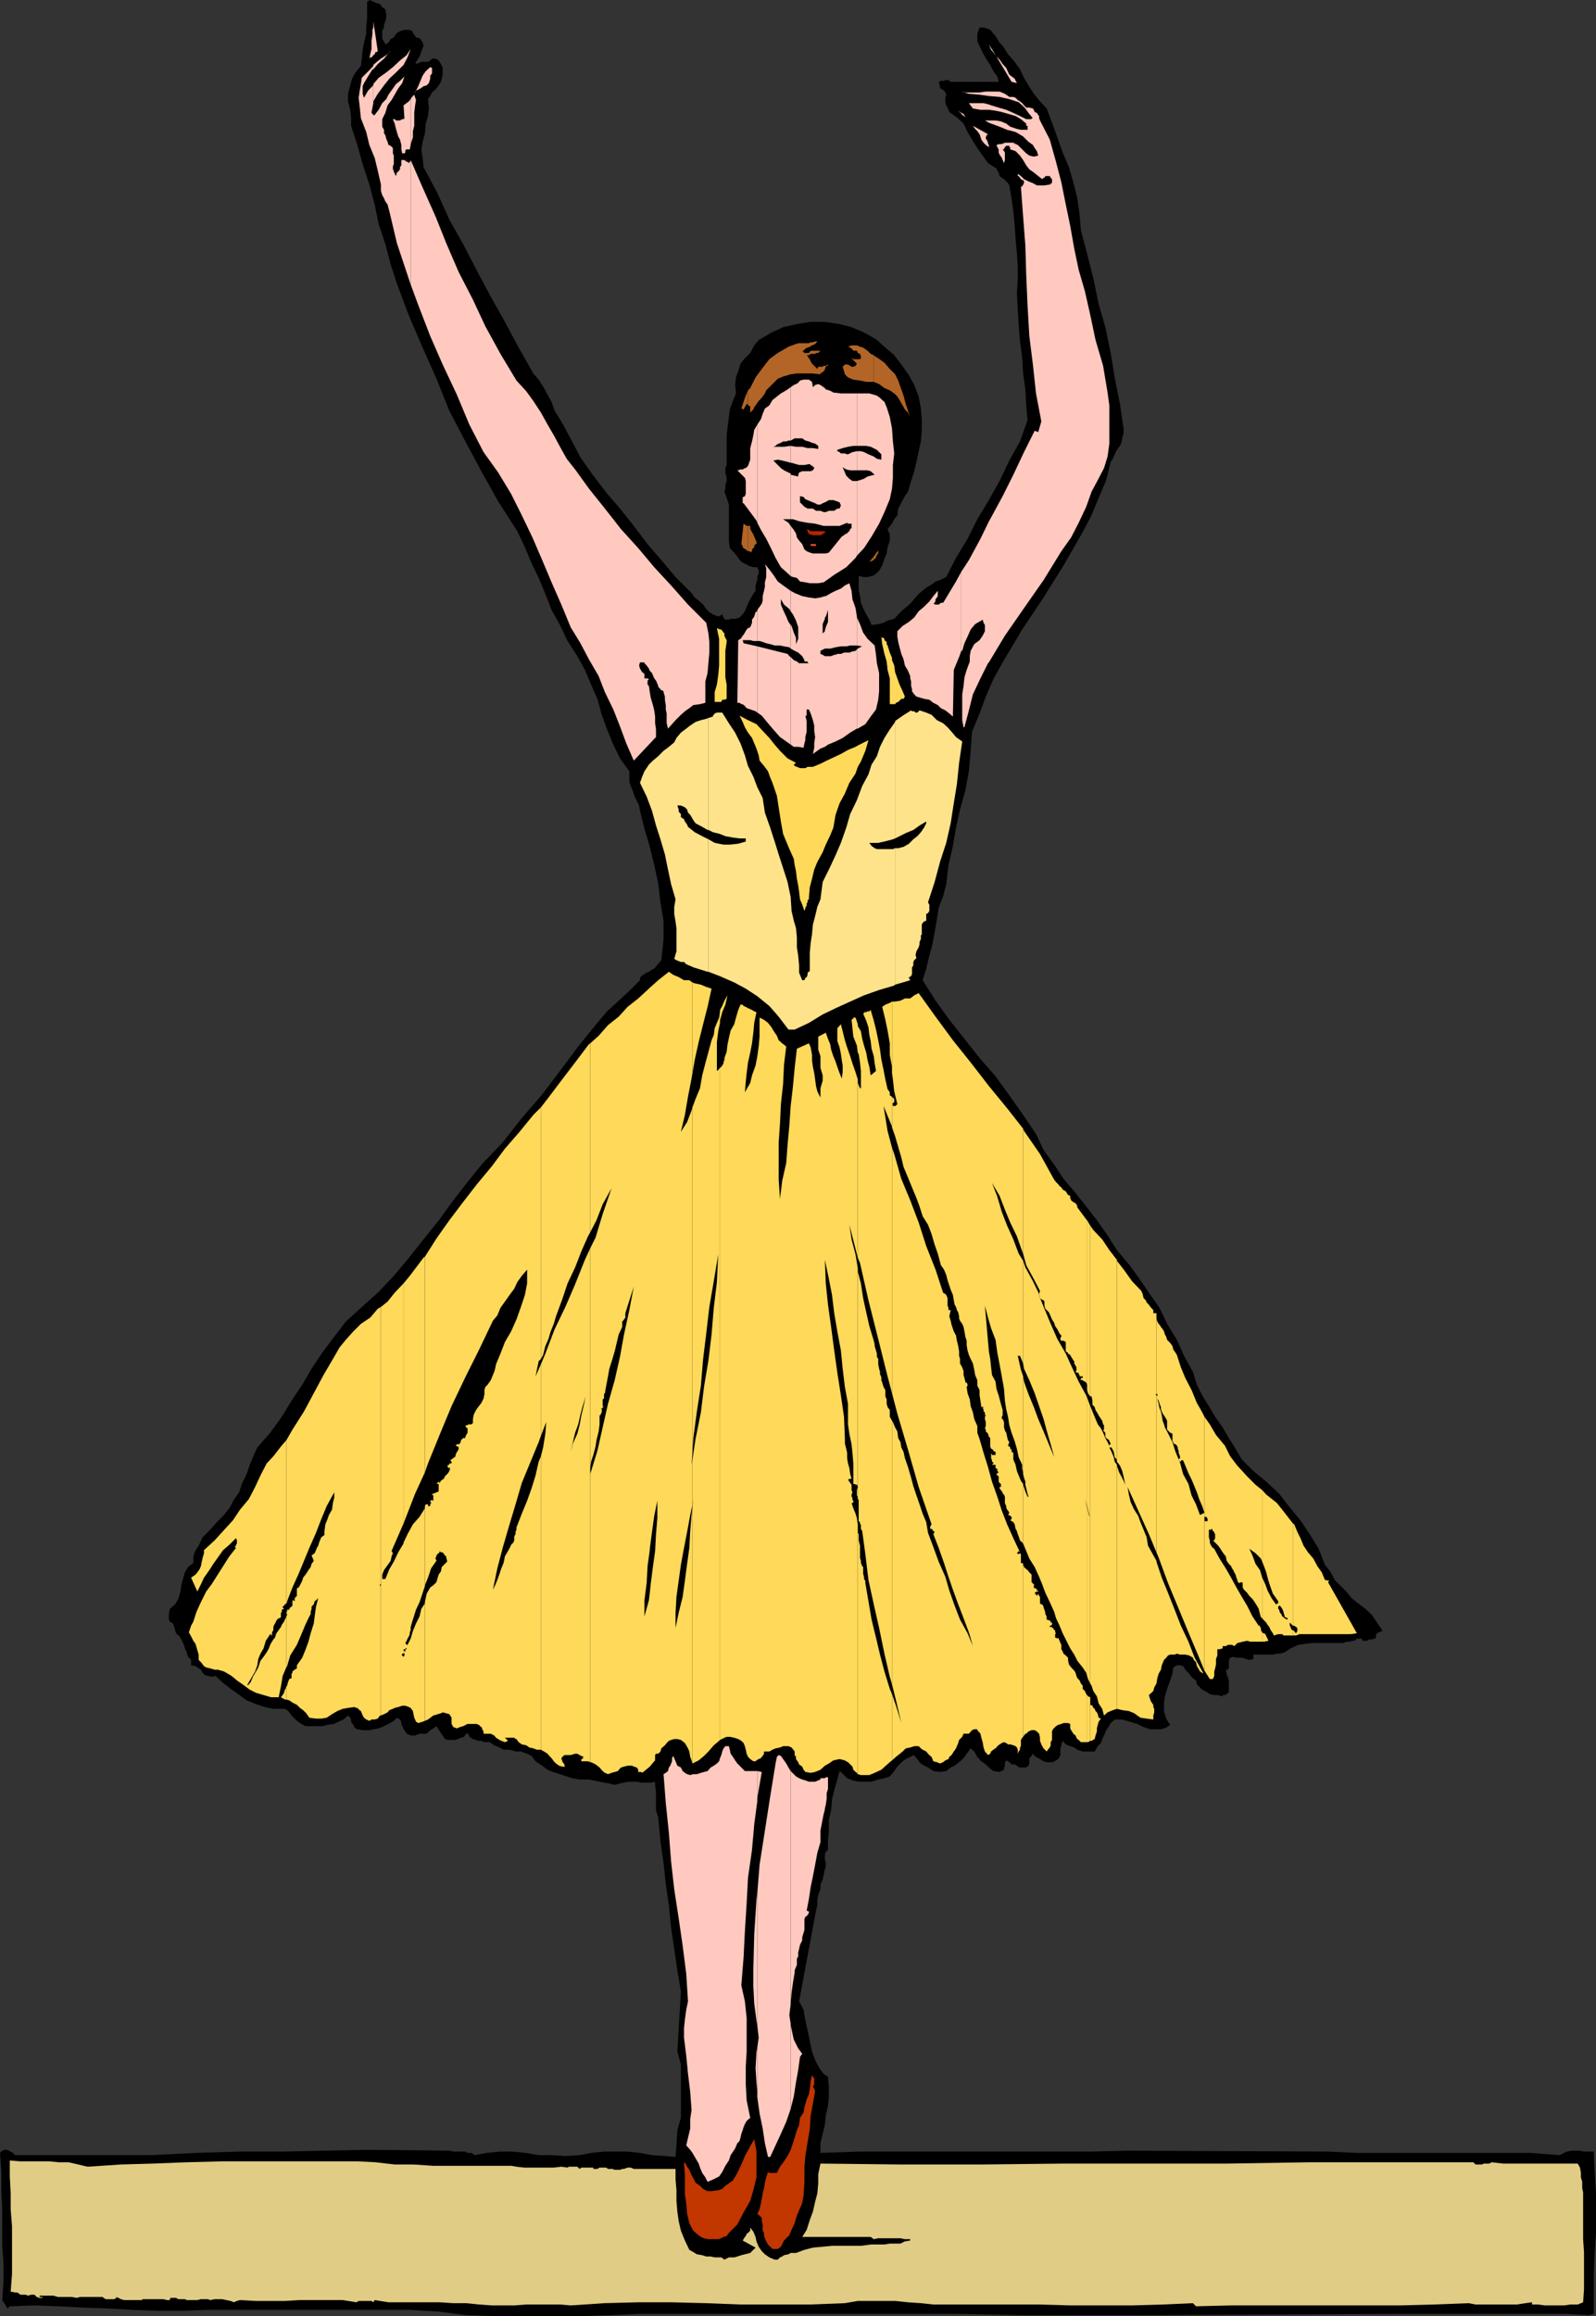 <svg xmlns="http://www.w3.org/2000/svg" width="359.102" height="521"><rect width="100%" height="100%" fill="#333333" stroke="none"/><path d="m86.902 4-.199.8-.3.7v.7L86 6.901V8.8l.402.5.301.699.7-.398.5-.801.699-.399.699-1 1-.5L91 6.7h1l.703.203.2.5.5.7.199.3.8.2.2.199.199.3.3.5.2.7-.2.5-.3.699-.2.7-.199.5-.3.5-.5.702v.5l-.2.399.2-.399.8-.3.399-.2h1.5l.5-.3.402-.403H98l.402.203.301.2.2.3.3.5.2.399.199.5v1.5l-.2.898-.199.703-.5.797-.5.703-1 .899-.402.8-.5.7.199 1.898-.2 1.903-.5 1.699L95.603 30l-.5 1.902-.301 1.899.3 1.699.2 2.102 3.101 5.8 2.7 6 3.101 5.5 3.098 6 3.101 5.797 3.2 5.703 3.101 5.797L120 84l1.203 1.402 1.2 1.899.8 1.5.899 1.601.699 2 1 1.598 1 1.7.902 1.702 2.899 5.5L133.5 107l2.902 3.8 3.098 3.602 3.102 3.899 3.101 4.101 3.098 3.598 3.199 3.8 3.602 3.602.699 1 .902.7 1 .898.7 1 .699.7.8.5 1.2.5.898-.5.3.702.2.297.203.203H164l.402-.203h1l1-.297.7-.703.5-.699.398-1 .3-.7.5-1 .7-1.198.5-.7V131.7l.203-.699.2-.5v-.898l.3-.5v-.7l-.3-.8h-.7l-.902-.2-2-1-.7-.902-.5-.7-.699-.8-.699-.7-.203-1.698V113.5l-.5-1.5-.5-1.398.203-.7v-.703l.297-1v-.699l-.297-1.2v-1l.297-.698v-6.7l.203-1.902.297-2.2.203-1.698.7-1.903.699-1.699-.2-1.898.2-1.7.5-1.402.5-1.7 1-1.198 1.199-1.2.902-1.703 1-1.199 2.899-1.7 2.601-1.198 3.098-.7 3.101-.5h3.2l3.3.5 2.7.7 2.8 1.199 2.7 1.5L199 78l2.203 1.902L202.801 82l1.699 2.402 1.203 2.2 1 2.597.5 2.703.2 2.399v2.398l-.2 2.602-.5 2.199-.5 2.402-.5 2.098-.703 2.2-.7 2.402-.698 1-.5.898-.5 1-.5.902-.2 1.5-.699.899-.5 1-1 1.199.5 1.2v1.402l-.5 1.5-.203 1.398-.5 1.2-.5 1.5-.7 1.202-1 .899-.698.3h-.2l-.5.2h-1.199l-.5-.2h-.5v3.098l.297 1.403.203 1.5.5 1.199.7 1.398.699 1.203.5 1.2 1.5-.2 1.199-.3.902-.5 1.5-.403 1.598-1.699 2-1.7 1.902-2.198 1.7-1.403 1.199-.699.898-.7 1-.3 1.402-.7 2.2-4.3 2.601-4.3 2.2-4.4 2.597-4.3 2.402-4.3 2.2-4.598L229.5 99.3l1.703-4.801-.3-3.3-.2-3.598-.5-3.602-.203-3.598-.5-3.601-.297-3.602-.203-3.597-.2-3.602.2-3.2V60l-.2-3.2-.3-3.1-.2-3.098-.3-3.102-.398-2.898-.5-2.903-.301-.5-.899-.898-.5-.301-.5-.398-.199-.801-.3-.399-.2-.5-1.902-1.203-2.399-3.398-1.199-1.899-1-1.703-.902-1.898-1.5-1.399-1.7-1.203-.398-1-.3-.5-.2-.699v-1.2l.2-.5v-.198l-.2-.301-.3-.399-.7-.5h-.203V19.2l-.297-.5.297-.5h.902l.301-.199h.7l.199.2.3.202h10.801l-.3-1.203-.903-1.2-.7-1.398-.8-1.2-.7-1.203-.698-1.398-.7-1.5V7.6l.5-1.402h.899l.699.203.8.297.403.5.797.903.402.699.5.8.7.7 1.199 1.898 1.5 1.703 1.199 1.7.902 1.898 1 1.7 1.2 1.902L234 22.8l1.5 1.601 1.203 3.2 1.2 3.3 1.199 3.399 1.398 3.3 1 3.399.902 3.602.5 3.597.301 3.602 1.399 5.3L246 62.6l1.203 5.801 1.5 5.2 1.2 5.8.898 5.5 1.199 6 .8 5.5v1l-.3 1.2-.2 1-.3.699-.7.898-.5 1-.398 1-.5.703-1 4.098-1.699 4-1.601 3.902-2 3.797-4.301 7.5-4.5 7.203-4.801 7.2-4.398 7.398-2.102 3.8-1.7 3.9-1.398 3.8-1.699 4.102-.3 4.3L218 173.5l-.797 4.3-1.203 4.302-.898 4.097-.7 4.102-1 4.3-.5 4.301-.699 2.7-1 2.597-.402 2.602-.5 2.898-.5 2.703-.7 2.598-.699 2.902-.8 2.598 2.898 4.602 3.102 4.3L217 233.7l3.402 4.301 3.598 4.102 3.102 4.3 3.101 4.399 2.899 4.3 1.699 3.598 2.402 3.301 2.098 3.2 2.402 2.8 2.7 3.402 2.398 3.098 2.402 3.402 2.098 3.297 2.699 3.203 2.402 3.297 2.098 3.102 2.402 3.398 1.7 3.602 2.199 3.601 1.601 3.598 2 3.602.899 2.898 1.199 2.402 1.5 2.399 1.402 2.398 1.7 2.403 1.398 2.398 1.5 2.402 1.402 2.399 2.598 2.601 2.902 2.399 2.899 2.699 2.402 3.102 2.399 2.898 2.199 3.3 1.902 3.102 1.399 3.598 1.199 1.5 1 1.902 1.199 1.2 1.402 1.398 1.2 1.5 1.5 1.2 1.601 1.202 1.5 1.399 2.399 3.601h-.301l-.399.297h-.3l-.2.203-.3.2v.8l-.2.2h-.199l-.5.199H308l-.297.3H306.5v-.3l-.2-.2h-1l-.5.5h-.698l-.2.2h-1l-.699.3h-7l-1.601.2-1.5.199-1.7.8-1.402.9-1 .3h-.7l-.898.2H282v1l-.898.202-.7-.203-1-.297h-1.199l-.703-.203-.7.203-.3.5v1.899h-.2v.3h-.3l-.2.2.2.5v.5l.3.398v.301l.2.5v2.602l-.5.5-.398.199h-.5v.3l-1.2-.3h-.699l-1-.2-.703-.5-1-.5-1.2-1.199-.198-.902-.5-.3-.7-.7-.5-.7-.699-.698-.5-.801-.703-.2h-.7l-.8.5-.2 1.399-.5 1.5-.698 1.902-.5 1.7-.2 1.597v1.703l.2.7.3 1 .399.699.5.699-.7.5-.699.3-.699.2h-2.402l-1.5-.5-1.399-.7-1.699-.5-1.703-.5h-1.7l-.898.802-.5.898-.5.7-.5 1.202-.402.797-.297.903-.703.699-.7 1.199h-2.698l-1.2-.398-.699-.5-.902-.301-1-.399-.7-.8-.3.8v.399l-.2.5v1.5l-.199.398-.3.5-.5.301-.7.402H235.5l-.7-.203-.8-.5-.398-.199-.801-.5-.399-.5-.3.5-.5.5v1.2l-.2.5-.199.202-.5.2H229.5l-.5-.2-.2-.203-.5-.297h-.698l-.5-.5-.301-.203-.399-.199v.2l-.3.202v1l-.2.2v.5l-1 .5-1.402-.2-1-.8-.7-.7-1-.703-.898-1-.699-1.199-.8-.7-.903 1.2-.7 1-1 .902-1 .797-.898.403-1 .8-1.402.2-1.5-.2-.398-.3-.801-.5-1.399-.7-.5-.5-.5-.703-.402-.5-.5-.398-.7.398-1 .5-.698.5-.5.5-.7.703-1 1.399-.699.8L199 400l-1.398.3-1.5.5h-2.899l-1.402-.3-1.2-.5-1.199-1.2-.5-.398-.5 1.899-.699 2.398-.5 2.102-.203 2.398-.5 2.203v2.399l-.2 2.199v2.102l-.5.5-.198.5v1.199l.199.699v1l-.2.402-.3 1.5-.2.899-.5 1.199v1l-.5 1.2-.199 1.202v1.2l-.3 1.199-3.801 20.398 1 1.903.402 2.398.5 2.2.5 2.402.5 2.398.7 1.902.5 1 .699 1.2.699.898 1 .7.199 2.402v2l-.2 2.097-.5 2.203-.198 2.098-.5 2-.5 2.102v2.199L193.5 484h51.8l8.7-.2 44.8.2 6.5.3h39.102l6.5.5 1-.5.7-.3 1.199-.2h1.699l.902.2h2.2l.199 4.8.3 4.602v8.899l-.3 4.5-.2 4.601v9.098l-1 .3-5.5-.3h-39.8l-53.801.3H230l-14.398-.3H143.8l-6.2.3-6.8.2h-19.399l-6.5-.2-6.199-.8-6.5-.398h-45.8l-5.301.199h-5.5l-5.801-.2-5.301-.3-5.7-.2-5.597-.3-5.5-.2-5.5.2-.5.5L.5 517.402l.3-4.101v-4.102l-.3-4v-8.398l-.2-4.102v-4.097L0 484.3l.5-.5.5-.2h.5l.5.2.402.199.5.3.5.5h30.5L44 484.3l9.8-.3h9.802l9.398-.2 9.602-.198 18.699.199.699.199h2.703l.5.3h.899l.699.5 2.699-.5 2.902-.3h2.801l3.2.3 2.8.5h2.899l3.101.2 3.2-.2 2.597-.5 2.902-.3h5.301l2.797.3 2.703.5 2.899.2 2.398.2.203-2.798.2-3.203.8-2.797v-12l-.8-2.902.8-13.5-.8-4.8-.7-4.798-.703-4.8-.5-5-.7-4.801-.5-4.801-.698-4.8-.5-5.298-.2-.703-.3-1v-4.297l-.2-1.203v-.898l-1 .199h-2.101l-1-.2h-2.098l-.8.2-.903.2-1.2.3-1.198-.3-1.2-.2-1-.2-1.402-.3-1-.2h-2.098l-1.699-.3-1.203-.398-1.5-.5-1.598-.5-1.199-.5-1.203-.903-1.5-1-.898-1.199-1-.5-1.399-.5H116l-1.2-.398h-1.5l-.898-.5-1.199-.5-1-.7H109l-.7-.3h-.698l-.5-.2-.7-.203-.8-.5-.2-.699h-.5l-.5.7-.699.202-.703.297-.5.203h-1.7l-.698-.203-1.899-2.898-.703.5-.7.398-.8.801h-1.598l-1 .402h-1L91.5 390l-.297-.5-.402-.5v-.2l-.301-.5-.2-.5v-.5l-.3-.5-.7-.398-.698.7-1.2.699-1 .5-1.199.5L84 389l-.898.2h-1.5l-1.2-.2-.402-.2-.297-.3-.203-.5-.297-.398L79 387.3v-.5l-.2-.399-.5-.5-1 .899-1.198.5-.899.5-1.5.199-1.203.3h-3.797l-.5-.3-.703-.398-.7-.5-1.198-1.2-.5-.703-.5-.5-.5-.297H61.5L59.602 384l-2.399-.8-1.703-.7-1.898-1.398-1.7-1.2-1.902-1.5L48.5 377l-.898.2-.801-.2-.7-.2-.5-.5-.398-.698-.8-.5L44 374.8l-1-.2v-1.199l-.7-.703-.3-1-.398-.898-.301-1-.5-1-.399-.7-.8-.699-.2-.703-.199-.699-.3-.8-.7-.4-.203-.5v-1.198l.203-1.2 1.2-1 .699-1.203.5-1.699.199-1.398.3-1.2.5-1.703.7-1.199 1.199-.898v-1.2l.203-1 .5-1 .5-.703.899-1.898 1.699-1.7 1.5-1.699L50.203 341l1.399-1.7 1-1.898L53.8 335.7l.699-2.097 1-2 .703-2.102.7-1.7 1-2.198L59.3 324l1.5-1.7 2.601-3.6 2.2-3.598L68 311.5l2.102-3.598 2.398-3.601 2.703-3.602 2.598-3.398 3.402-3.102 4-3.597 3.598-3.801 3.402-4.102 3.399-4.297 3.3-4.101L102 270l3.203-4.098 3.297-4.101 4.602-4.801 4.3-5.5 4.598-5.3 4-5.298 4.102-5.5 4.3-5.3 2.2-2.602 2.398-2.2 2.602-2.398L144 220.5v-.5l.3-.398.7-.5.5-.301.5-.2.703-.5.5-.199.399-.5L148.8 216l.5-4.598v-4.3l-.7-4.102-.5-4.3-.898-4.098-1-4.102-1.203-4.098-1-4-.2-1.203-1-2-.398-1.199-.5-1.2-.3-.898V173.5l-2.102-2.898-1.5-3.102-1.398-3.398-1.2-3.301-1-3.602L133 154l-1.398-3.3-1.7-3.098-2.199-3.403-1.703-3.597-1.898-3.403-1.399-3.597-1.5-3.602-1.601-3.3-1.5-3.598-1.7-3.602-4.3-6.7-3.801-6.8-3.598-6.7-3.601-6.898-2.899-7.203-3.101-7L92 71l-2.7-7.2-1.398-4.3-1.199-4.598-1.5-4.5L84.301 46l-1.2-4.5-1.5-4.598-1.199-4.3L79 28.3v-1.899l-.2-1.703-.5-1.898v-1.7l.5-1.902.403-1.5L80 16.3l1.203-1.5.2-1.602.199-2 .3-1.597.5-2V6l.2-2V.402L83.3 0l.7.402.8.297.7.203.5.7.703.5.2 1V4"/><path fill="#b26526" d="M168.3 124h.5v.3l.403-.3v-.398l.297-.301.203-.2v-.3l.297-.399h.203v-.5l-.203-.5-.297-.703-.203-.5-.297-.5-.402-.699v-.7h-.5v5.7"/><path fill="#b26526" d="M168.3 118.3h-.3l-.7-.5-.5 4.602.302.399v.3l.199.2.5.3.199.2.3.199v-5.7m0-27.398v.297l.5.203v1.399l.7-.7.203-.5.5-.699.5-.703.5-.5.399-.5.5-.699.3-.7 1.399-1.398L175 85.2l1.203-.5 1.7-.5 1.397-.2h3.402l1.899.2V84l.5-.3.5-.5V83l.199-.5.199-.2h.3V82l-.5.3h-.5l-.198.2h-1l-.2.5-1.199-1.2-.3-.5-.2-.5-.203-.198-.297-.5-.203-.2h.5l.402-.3h1l.2-.2h.5l.5-.5h-2.2l-.402.5h-1l-.5-.5h.3l.403-.5.5-.203.5-.199.5-.3.5-.2.399-.3.3-.4h-.5l-.5.2h-.5l-.402.2h-2.398l-2.2.8L175 79.402l-1.898 1.399-1.7 2.199L170 84.902l-1.2 2.399-.5.5v3.101"/><path fill="#b26526" d="m168.3 87.8-.698 1.7-.801 2.402.5.2.699-1.2h.3v-3.101M196.602 126l.199-.3.3-.2v-.3l.2-.2v-.2l.3-.3v-.7l-1 1.4v.8"/><path fill="#b26526" d="m196.602 125.2-1 1.202 1-.402zm0-39.298 1.199.5 1.199.899 1.203.5 1 .699.7.7.5.8.699 1.2.5.902.699.699.5 1-.5-1.399-.5-1.5-.5-1.902-.5-1.398-.7-2-.699-1.403L200.203 83 199 81.602l-1.398-1-.801-.5-.2-.2v6"/><path fill="#b26526" d="m196.602 79.902-.7-.3-.699-.7-1-.703L193.5 78l-.7-.3h-1.198l-.801.3.5.2.3.202.399.5h.8l.2.5.5.2.203.5v.5l-.203.199H192l-.2-.2h-.198l1.199 1.2-.301.5-.5.199h-.398l-.301-.2-.5-.3h-.7l-.5.5.301 1 .2.7.5.5.199.202 1.199.5 1.5.2 1.402.3h1.7v-6"/><path fill="#ffc9bf" d="m84 34.8.3.7.7 2.902.703 3.098v1.402l.297 1 .402.7.301.699.5.699.2.8.199.7 1.699 7.2 2.402 7.202.7 2.098V36.2l-.2.202L92 36.7l-.297-.297H91.5L91 36h-.7v1.2l-.3.402v.5l-.398.5-.301.199-.2.8-.3-.5v-.3h-.2v-.399l-.199-.3v-.7l.2-.5V35l-.2-.5v-1.2l-.5-.5-.5-.198-.199-.7-.3-.703-.2-.797-.3-.402v-.8L86 28.5v-1.7l.703-1.398.5-1.703.899-1.199.699-1.2.8-1.398.899-1.203.5-1.5-1 1-.898.703-.7 1-1 1.399-.5 1-.902.898-.797 1.5-.703.903-.2.3H84v8.899m0-8.899-.2-.3-.198-.2V25.2l.398-2v-4l-1.2 1.203L81.903 22l-.3-.898v-1.7l.3-.703.899-1.5 1-1.597H84V14.8l-.7.8-1.898 1.899-.199 1.402-.3 1.7-.2 1.398.2 1.7.3 2.902 1.2 3.097.699 2.903L84 34.8v-8.899"/><path fill="#ffc9bf" d="M84 23.2v-.4l1-1.698 1.402-1.903 1.2-1.5 1.5-1.398 1.699-1.7.902-1.699.7-1.902-.903 1.402-1.5 1.2-1.598 1.5-1.5 1.199-1.699 1.199L84 18.902V23.2m0-7.598 1-1.2 1.402-1.203 1.2-1.5.3-.199-1 .902-1.199.797-.902.703-.801.7v1m0-3.2.3-.203.2-.5h.3l.2-.199-1-6.7v7.602M84 6.2l-.2.5v.902l-.198 1.5V11l-.301 1.2-.2 1 .2-.298h.3l.2-.203.199-.297V6.2M92.402 64l1.7 4.602 2.699 7L99.6 82l3.2 6.8 2.8 6.7 3.2 6.2 3.3 4.6 2.899 4.802 2.402 4.8 2.399 5L122 126l2.102 5 2.199 5 2.101 5.102 2.2 3.597 1.898 3.602 2.203 3.8 1.399 3.598 1.898 3.903 1.5 3.8 1.402 3.797 1.7 3.903 5-5.301v-1.7l-.2-1.402v-1.5l-.199-1.398-.3-1.2-.5-1.699-.2-1.203-.203-1.398-.297-.301v-.898l.297-.301-.297-.2H145v-1l-.5-.402-.2-.297-.3-.5-.2-.703.2-.699h1v.2l.5.5.5.702.203.5.5.5.2.5.3.7.399.5.3.699.2.5v.199l.5.5v.2h.199l.5.3v.2l.3 1v.702l.2 1.2v1l.199.898v2.2l.3 1.202.903-1L152 162l1.203-1.2.899-.8 1-.7.898-.698 1.5-.2 1.203-.3V153.3l.5-1.899.2-2.402.199-2.2v-2.398l-.2-1.902-.5-2.398-4.101-4.102-3.801-4.3-3.797-4.098-3.601-4.301-3.899-4.301-3.601-4.598-3.602-4.5-3.098-4.3-1.902-2.403-1.5-2.699-1.398-2.598-1.399-2.402-1.5-2.7L120 90.2l-1.598-2.2-2.199-2.398-3.601-6-3.399-6.2-2.8-6-3.2-6.203-2.8-6.5-2.403-6-2.898-6.5-2.7-6.199v28m0-31.398v-.2l.5-1.5V29.5l.301-1.2v-2.898l.2-1.703.199-1.199-.399-1.2.2-.198-.7.699-.3.5v10.3"/><path fill="#ffc9bf" d="m92.402 22.3-.402.5-1.2.9.2 2.902-.2.199h-.3l-.5.3h-.898l-.301-.3h-.399l.399 1L89.1 29l.2.7.3 1 .399.702.3 1.2v1l.2.898h.5l.203-.2v-.5l.297-.198h.703l.2-1V22.3m78 448.302v1.199l.5 3.601.7 3.399.5 3.3.699 3.098h.5l1.199-2.597 1.203-2.602 1.2-2.7 1-2.898V455.2l-.301-1.898.3-2.399v-52.5l-.5-.8-.5-.903-.699-1-.5-.699-.5-.2-.402.4-.301 1.5-1.2 7.402-2.398 15.398-.5 6.2v30l.301 2.702-.3 2.098v10.102"/><path fill="#ffc9bf" d="m170.402 460.5-.199 1.2-.203 3.6.203 3.102.2 2.2V460.5m-.001-34.8-.199 1.702-.5 7.7L169.5 443v3.8l.203 3.9.5 3.8.2 1.2v-30m-.001-20.598v-.7l1-5.8-1-.2v6.7"/><path fill="#ffc9bf" d="M170.402 398.402h-2.8l-.801-.8-.399-.403-.5-.5-.5-.699-.5-.8-.5-.7-.199-.898-.203-.801h-.797l-.402.5-.301.699-.2.8-.3.7-.2.7-.5.5-.698.5-.7.402-.699.8-.8.2-.7.199-.902.3H156l-.7.2-.698-.2-.5-.3-.5-.399-.399-.8-.8-.403-.2-.5-.203-.5-.297-.699-.203-.5-.297.5v.7l-.203.5-.2.5-.3.402-.2.8-.5.399-.5.3.5 6.5.7 6.7.5 6.5.703 6.199 1 6.5.899 6.2.8 6.3.399 6.2-.399 1.902-.3 2.199-.2 1.898v2.203l.5 4 .399 4.098.5 4.102.3 4.097-.3 1.903v2.199l-.5 2.101-.399 1.7.899 1 .5.699.699 1.199.703 1.2.297.902.5 1.199.703 1 .5 1 1.2-.5 1.398-.7.699-1 .703-1.402L164 486l.402-1.2 1-1.5.5-1.198.5-.5.2-.7.199-.902.3-.8.2-.7.3-.7.399-.698.8-.7-.8-3.902-.2-3.598v-4.101l.2-3.301V454l-.398-3.8-.801-3.598.5-6.2.3-6 .399-6.3.3-5.7.903-6.3.5-5.7.7-5.3v-6.7m-.001-238.102 1 .7 1.399 1.7 1.199 1.402 1.5 1.699 1.703 1.199.7.5v-19.7l-.301-.198-.399-.5-6.8-1.7v14.899"/><path fill="#ffc9bf" d="m170.402 145.402-3.101-.703-.2-.699h1.7l.699.2h.902v-6.7l-.402.2-.297 1-.5.702v.7l-.402 1-.5.199-.301.3-.398.7-.301.5-.2.199-.3.5-.2.2-.5.3-.199 14.102h.5l.399.3h.3l.2.2.3.199.2.3.199.2 2 .699.402.3v-14.898"/><path fill="#ffc9bf" d="M170.402 144.2h.5l.7.202.8.297.899.203 1 .297h1.199l.902.203 1.2.2.3.3v-5.3l-.5-.7-.5-1.203-.699-1.5-.5-1.199v-1.2l.7 1.2 1.199 1 .3.5v-4.598l-.3-.203-1.399-1-1.203-.898-1-1.5-.898-1.2-1-1.199.3 1v1.899l-.3 1.199v1l-.2.902-.3 1.2v1l-.2.699-1 1.398v7m0-26.597.801 1.597 1.2 2 1.199 2.403.898 1.898 1.203 2.102 1.899 1.699.3.3v-11.3l-.5-.7-1.199-.8h1.7V106.5l-.5-.2-1-.5-.7-.5-.5-.5-.703-.698-.5-.5 1-.2 1 .2 1.203.3.7.2V100.3l-1.5.199H174l.5-.2.3-.3.403-.2.5-.198.5-.301h.7l.5-.2h.5v-12l-1 .7-1.2.699-.902.7-1 .8-.7 1.2-1 .702-.5 1.2-.398 1.199-.8 1.199v22.102"/><path fill="#ffc9bf" d="m170.402 95.5-.699 1.2-.203 1.202-.297 1.399-.402 1.5v2.601l-.5 1.399-.5.5h-.2l-.5.3h-.5l-.5.2h-.199l1.7 1.699.199.7v2.902l-.2.5-.3.199h-.2v-.2 1.598h.2l1.5 2 1.402 1.903.2.5V95.5m7.499 378.902.7-2.8.5-3.2.5-2.8.398-2.903.5-.699-.898-1.2-1-2-.2-.898-.5-2.402v-.3 19.202m0-23.5v-.203l.2-2.398.3-2.2.399-2.402v-.5l.3-.699.2-.5v-1.398l.3-.5v-.903l.2-.797.199-.902.5-1v-.7l.3-1 .2-.698v-2.403l.203-.5.297-.199.203-.2.297-.5v-.3l-.5-.2.5-2.6.402-2.7.5-2.398.5-2.602.5-2.7.7-2.398v-2.601l.5-2.602.199-1 .3-1.199v-7h-1v.3l-.5.2-.699.3H182l-.797-.3-.703-.2-.7-.3-.698-.398-1.2-1.2v52.5m0-283.402.7.5h1l1.199.2.199-1 .203-.7v-.7l.297-1.198v-2.403l-.297-1.199h.297v-1.398h.5l.402.898.5 1.5.301 1.2v1.202l.2 1.399-.2 1.398v1l-.3 1.403 1.699-1.2 1-.402v-20.398l-.5-.301-.5-.2v-.699l1-.5v-4.101.199l-.5.5v-2.098l.199-.5.3-.703v-5.097l-1 .3-1.199.2-1.402-.2-1.5-.3-1.7-.7-.898-.5v4.598l.5.7.7 1.402.5 1.5v2.597l-.5 1.203V143.5l-.5-1.2-.5-1.5-.2-.198v5.3l.899.5.8.399.899.8.5.899v.3h.703v.2l.297.2h-2.2l-.5-.4-.698-.3-.7-.7v19.7m0-37.898.5.199.899.199.699.8 1.203.2 1 .2h1.899l1.199-.2.3-.2v-6.3h-2.699l-.699-.2-.703-.3-.5-.398-.5-1.2-.7-.8-.5-.7-.198-.902-.5-.8-.7-.9v11.302m0-12.802h.5l1.598.5 1.703.302 1.7.199 1.898.5h.3v-3.102h-.3l-.7-.297h-1l-.699-.5h-1.199L181 114l-1-1v-1.398l.8.199.403.5.5.199.7.3 1 .4.5.3h.699l.5-.3.5-.2V87.3l-.301-.198-.7-.5-.5-.2-.699.2-.5.5-.199-1.2-.703-.5h-1.2l-.8.2-.398.5-.5.3-.5.2-.7.5v12l.899-.5h1.699l.703.5.797.199.703.3.7.2.699.5V101l-1.2-.2h-1.199l-1.203-.3h-1.398l-1.2-.2v3.802h.2l1 .3.699.2H181l1-.2h.203l.2.2.3.199h.2v.3h.3v.2l-.3.5-.5.199H180.5l-.7.3-.198.5v.4l-.801-.2-.899-.2v-.3 10.3m7.7 290 .199-.8.199-1.398v-1.2l.3-1v-2.601h-.5l-.198.199v6.8m0-238.8.699-.5 1.699-.7 1.602-.8 1.699-1.2 1.5-.898v-17.8l-.301.3-.898.2-.5.199h-1.2l-.699.3h-.8l-.403.2h-.297l-.703.3h-1.398V168m0-22.098h1.199l1.199-.3 1.203-.2h1.2l.898-.203h1.5v-6.5l-.301-1.898-.7-2-.198-1.899-.5-1.703-1 .5-.899.703-1.203.5-1 .5-1.2.7h-.198v4.8l.199-.203.199-.5.3-1v2.703l-.3.7-.2.5-.198.699v4.101m0-15.102 2.101-1.5 2.7-1.698 2.097-2.102.3-.5v-16.8h-1l-.698-.5-.7-.7-.8-1.898.8.5.899.199h1.5V101.5l-1 .2-1 .5h-.2l-.5-.2h-.898l-.3-.3-.5-.2v-.3l1.199-.4 1.199-.3 1.199-.2h.8V88.5h-3.597l-1.703-.2-.5-.3-.5-.2-.7-.198-.198-.301V113l.398-.2.5-.3h1l.902.3.5.2.301.7-.3.702h-.5l-.7.5H186.5l-.7.297h-.198v3.102h3.3l1.7-.7.199.2h.8v1l-.3.199-.2.5-.3.2-.2.3-.5.2-.199.202-.5.297-2.902 3.602-.7.199h-.198v6.3"/><path fill="#ffc9bf" d="M192.8 163.902h.2l1.703-1 1.2-1.703 1.199-1.597.5-2.2.199-1.902v-4.098l-.5-2.203-.2-1.898-.3-2.102-1.598-1.5-1-1.398-.703-1.899-.7-1.5v6.297l1.2.203-.5.2-.5.3-.2.2v17.8m0-38.902 1.602-1.7 1.7-2.6 1.699-2.9 1.199-2.6 1.203-2.9.5-2.398.2-2.402v-2.898l.3-2.602-.3-2.7-.2-2.898-.5-2.601-.703-2.2-.5-1.199-.5-.402-.5-.5-.7-.5-1.698-.5H192.8v11.8h2.101l1 .2 1.399.7 1 1v1.202l-1-.203-.7-.5-1.199-.5-1-.5-.699-.199h-.902v4.3h2.402l.7.2.898.8-.899.2-.699.2-.8.5-.903.3-.7.2V125m23.501 21.402h.2l.5-1.703.703-1.5.7-1.597 1-1.2 1.699-1 .199.7.3.5V142l-.5 1-.699 1-1.199.902-.8 1.5-.2 1.2v1.199l-.703 1.898-.5 1.703-.2 1.899-.3 1.898V162l.3 1.602h.2l1-3.801.902-3.602 1.7-3.597 1.699-3.403.199-.199v-31.7l-1.898 3.9L218 126l-1.7 2.602v17.8"/><path fill="#ffc9bf" d="m216.3 128.602-1.198 2.199-2.7 4.5-.199.3h-.5l-.203.2-.297.199h-.703l-.5-.2.3-.198.2-.5v-.301l.3-.399.2-.3v-1.2l-1 1.2-.898 1.199-1.2 1.199-1.199 1-1 1.402-1.203 1-1.398.899-1.2 1.199v1.2l.2 1.202.3 1.2.399 1.5.5 1.199.3 1.398.7 1.203.5 1.2v.5l.199.699v1l.203.699v.5l.5.7.5.5.7.202 1 .297 1.199.203.898.7 1 .5.703.699 1 .5.899.699.8.7.2-10.5.699-1.7.5-1.2.5-1.398v-17.8m-.001-103 .903.8-.402-.8-.5-.2v.2"/><path fill="#ffc9bf" d="m216.3 25.402-.698-.5.699.7zm0-4.8 1.7.5 2.402.199 2.098.3v-1h-.7l-1.398.2h-3.199l-.902-.2"/><path fill="#ffc9bf" d="m222.5 149 3.602-6 4.3-6.2 4.399-6.3 4-6.5 2.199-3.098 1.703-3.3 1.7-3.602 1.199-3.398L247 108l1.402-2.7.801-2.6.399-2.9v-8.6l-.399-2.9-1-6-1.703-5.8-1.2-5.7-1.198-5.3-1.399-4.8-1-4.798-.902-5.101-1-4.801-1-5-1.2-4.598-1.398-5-2.203-4.3-.2-.5v-.5l-.198-.2-.301-.5-.5-.203-.2-.5-.199-.297-.8-.203h-.7l-.5-.5-.402-.5-.5-.398-.5-.301-.5-.5-.5-.2h-.898l-1-.698-1.2-.5H222.5v1l2.402.199 2.2.5 2.101.699.797.7.703.702.7 1 1 1.2h-.301v.199h-1.2l-1.402-.7-1.5-.699-1.598-.703-1.699-.5-1.703-.5-.5-.199v1.2l1.5.202 1.402.297 1.399.403 1.699.5 1.203.699 1.2 1v.5h.3v.898h-1.5l-.902-.199-1.5-.5-.899-.7-1.199-.5-1.203-.198h-1.5v.5l.5.199 1.902.699 1.7.7 1.898.5 1.703 1 1.2 1.202 1 .7.398.699.5.699.3 1-.8.2h-.399l-.8-.2-.7-.5-.5-.5-.402-.398-1-1-.5-.2-.5-.3h-1.898l-.7.3h-.5l-.699.2.2.5.3.5v.699l.2.5.3.398.2.301.199.5.3.7.2-.7v-1.7l-.2-.3-.3-.398h.3V33.3h.2v-.2l.3-.3h.7v.3h.199v.5l1.199.4 1 1 .703 1 .7 1.2.699.902 1 .699 1 .8.898.7.3-.301h.2l.203-.398h1l.2.398.3.3v.9h-.3v.3h-.2l-1.203.2h-1.7l-.898-.5-1-.4-1-.5-.699-.698-.703-.5v.5h.203l.297.398.203.3.297.2h.203l.2.3v.4l-.2.3v.2H230v.3h-.297l.5 6.7.5 6.5.2 6.702.3 6.899.399 6.8.8 6.399.7 6.5 1.199 6.3-.7 2.4-.8-.298-2.399 4.797-2.402 5.102-2.398 4.8-2.602 4.801-.5.899V149"/><path fill="#ffc9bf" d="m222.5 32.602-.2-.2v-.3l-.3-.7-.2-.203v-.297l.2-.5.3-.203-3.398-1.898.5.699.5.5.5.7.2.5.199.702.5.7.5.5.699.5v-.5m0-5.5h-.898l.898.5zm0-3.602-1.2-.3H218l.902 1.202 1.7.297h1.898V23.5m0-13.5.5 1.2 1 1.202.203.297L222.5 10M87.902 11.5l.7-.7-.7.7m5.5 9.602V20.8l.2-.399-.2.2v.5"/><path fill="#ffc9bf" d="m93.602 20.402 1-.5.699-.5L96 19.2l.5-.5.3-1V17l.2-.2.203-.3v-1.2l-.402-.198-1 .898-.7 1-.5 1.2-.5 1.202-.5 1M224.203 12.7l3.399 5.702 1.199.297-.5-1-1.2-.898-.699-1.5-.8-.899-.7-1-.699-.703"/><path fill="#fff" d="m165.203 107 .7 1.402-.7-1.402"/><path fill="#b22600" d="m185.8 119.7-.5.3-.198.2-.5.202h-1.7l-.5-.203H182l-.5-1.199.5.2.402.3h2.899l.5.2"/><path fill="#ff4c26" d="M183.602 122.8h-1.2v-.398h1.2v.399"/><path fill="#ffe38a" d="m159.402 218.602 2.598 1 3.203 1.398 2.598 1.402 2.601 1.7 2.7 2.199 2.101 2.398 2.2 2.903h1.398l3.199-1.5 3.102-1.903 2.898-1.398 3.3-1.5 3.102-1.399 3.399-1.203 3.402-1 .2-.199v-30.7l-.5.2H197.3l-.5-.2-.7-.5-.5-.698h2l1.4-.302 1.902-.5.5-.2v-26.4.203l-1.199 1.7L199 166l-1 2-.7 2.102-1.198 1.898-.7 2.2-1.402 2.6-1.2 3.2-1.5 3.102-.898 3.097-1.199 3.403-1.203 2.8-1.5 3.2-1.398 2.8-.5 3.899-.7 1.699-.5 2.102-.5 1.898-.199 2.2-.3 1.902-.2 2.199v4.101l-.203.2-.297.199v.5l-.203.5-.297.199-.203.5h-.5l-.7-1.7v-1.6l-.198-2.2-.301-1.898v-2.2l-.2-2.101-.5-1.7-.5-2.199-.199-3.101-.699-3.399-2-6.203-.902-2.898-1-3.102-1.2-3.398-.5-3.301-1.199-2.398-.902-2.403-1.2-2.398-.698-2.399-1-2.703-1.2-2.398-1.402-2.102-1.5-2.398h-1.2l-.5.199-.198.3-.2.2v.2l-1 .3v25.2l1 .5 1.598.402 1.203.5 1.7.3 1.5.2h1.398v.699l-1.7.5-1.898.199h-1.402l-2-.398-1.399-.801v29.8"/><path fill="#ffe38a" d="m159.402 188.8-1.402-.698-1.7-.903-1.5-1.199-.198-.5-.5-.7-.2-.5-.699-.5v-.698l-.5-.5v-.5l-.3-.903h.8l.899.403.5.5.199.699.5.5.3.5.399.699.5.7 1.5.8 1.203.7h.2v-25.2l-.5.2-1.2.3-1.203.402-1.2.797-.898.703-1.199.899-1 1.199-.5 1-1.203 1-1.2.902-1.198 1.2-1.2 1L146 172l-1 1.5-.5 1.2-.5 1.402 1.5 3.097 1.203 3.203.899 3.297 1 3.102 1 3.398.699 3.403.699 3.3 1 3.399-.297 1.699v1.602L152 207.3l.203 1.5v5.2l-.5 1.7.5.3.5.2.5.202h.7l.5.5.699.297.5.203.398.2 3.203 1h.2V188.8m41.999 32.7 3.399-1-.301-.5v-.2h.3v-.198h.2l.203-.5v-1.5l.297-.403v-.797l.203-.402.5-.5-.203-.7.203-.8.2-.398.3-.5.2-.7v-.5l.3-.703v-.797l.2-.203V208l.199-.398.3-.301.5-.2v-1.5l.399-.199.3-.5V203.5l-.3-.5 1.5-4.598 1.199-4.5 1.402-4.3 1-4.403.7-4.5.699-4.297.5-4.8.699-4.801-1.398-1-1-1.2-.899-1-1-.902-1.402-.699-1.2-1.2-1.199-.5-1.5-.5-.5.5H206l-.297-.3h-.5l-.203-.2-1.898 1.2-1.7 1.2v26.402l2.399-1.2 1.699-.703 1.402-1 1.5-.898v.398l-.5 1-.699 1-.8.903-.903.699-1 1-1.2.699-1.198.3h-.7v30.7"/><path fill="#ffd959" d="m64.402 382.3.7.2.699.5 1 .5.699.7.703.5.7.702.699 1 1.5.2H72.3l1.199-.2 1.203-.8 1.2-.7 1.199-.5 1.199-.203 1.402-.199.5.2h.2l.5.5.3.202.399 1 .3.5.5.399.7.3.5-.3h.699l.699-.2.5-.699h.203v-29.3l-.203.199v-.399h.203v-.3H85.5h.203V294l-.703.402-1.7 2-2.097 1.399L79.5 299.5l-1.7 1.902-1.398 1.7-1.199 2.097-2.402 4.102-2.2 4.101-2.199 4.098-2.601 4.102-1.2 2.097-.199.301v36.7l.2-.298v-.203l1.199-3.097L67.203 354l1.2-2.898 1.199-2.903 1.5-3.398 1.199-3.102 1.199-2.898 1.703-3.102v1.203l-.3 1.2-.2 1.5L74 340.8l-.297.898-.5 1.203-.203 1.5v.899l-.7.5-.3.699-.2.5-.198.7-.301.5-.2.5-.3.702-.7.5.5 1.2-.5.699-.199.699-.5.7-.5.8-.699.902-.203.7-.5 1-.297.5-.402.199v1.7l-.5.5v.7L66 360h-.2v1.2l-.198.202-.301.2-.2.3v.2h.2-.7v.5h-.199l.2.699-.2.3v11.5l.2-.3.699-2.399L66.8 370l.902-2.098 1-2.402.899-1.898.3-.5v-.5l.2-.7v-.5l.5-.5.199-.703.3-.199.5-.5-.5 1.902-.3 2.2-.2 1.597-.699 2.203-.5 1.899-.699 1.898-.703 1.703-1.2 1.7v.699l-.5.3-.5.399v.3l-.198.2v1l-.5.2-.301.702-.2.797-.199.203v2.899"/><path fill="#ffd959" d="M64.402 379.402v.2l-.3.5-.2.699-.3.5-.399.5.899.5h.3v-2.899m0-15.8v.199l-.3.5-.2.5-.5.699-.199.5-.5.7-.5.702-.203.5v.2l-.297.5-.203.199-.297.5-.203.3-.2.399-.3.8-.5.9-.7 1-.698.902-.5 1.5-.5.898-.7 1.2-.5 1.202-.699.797v-.297l1-1.703.7-1.199.5-1.398.199-1.403.5-1.199.699-1.2.5-1.698 1-1.5H61v.3h.203v-.703l.297-.5V366l.203-.5.297-.5.203-.5.5-.5h.2l.3-.2v-1l.2-.198v-.5l.5-.2-.301-.3v-.2l.3-.203.2-.297.3-.203V324l-1.199 1.402-1.703 2.2-1.5 1.597-1.398 2.703-1.2 2.598L56 337.2l-2 2.402L52.402 342l-2.199 2.402-1.902 2.098-2.399 2.2v.702l-.3 1-.2.899-.199 1-.3.699-.5.7-.403.5-1 .702L44.402 358l.801-1.598.7-1.5 1.199-1.703.898-1.398 1.203-1.7 1-1.402 1.399-1.199 1.5-1.5.199.5v.7l-.2.3v.2l-.3.3.3.2-1.5 1.902-1.398 2.199L49 354.199l-1.398 2.203-1.2 1.598-1.199 2.402-1 2.2-.703 2.199-.5.898-.5 1.5.5.903.5 1 .5.699.402 1.398.301 1v1.203l.5.5.7.899.5.3.898.2 1 .3H49l.703.2.7.199 1.699 1 1.199 1L55 379.2l1.203.902 1.399.699 3.398 1h1.902-.199l.5-2.399.399-2.402.8-1.898v-11.5m21.301 22.3.7-.3.8-.403.399-.5.8-.297.399-.203.8-.199.899-.3h.3v-11l-.5-.5h.2v-.2h.3v-25 .2l-1.198 2-1 2.1-1 1.7-.899 2.2H86v-1l.402-1 1.5-2.098.2-1 .3-.7-.3-.5L90.8 342.7v-54l-2 2.102-1.598 2-1.5 1.199v91.902M90.8 383.7h.403l.797.3.402.2.5.702.301 1.5.2.399.199.5.5.3 1-.3.5-.2V360.7l-.801 1.203-.399 1.7-.8 1.597-.7 1.703-.5 1.7-.699 1.398H91.5l-.297-.398.297-.5.203-.5.297-.5.203-.5v-.403l.2-.5v-.7l.5-1.7.699-2.198.8-1.7.7-2.101.5-1.5v-17.5l-1.2 1.898-1.5 1.703-1.199 2.2-.902 1.898v24h.402v-.2h.297v.2h-.297v.5H91l-.2-.3v.5l.2.3v.402l-.2.297v11"/><path fill="#ffd959" d="m90.8 342.7.2-.5 2.402-6.2 2.2-4.8v-48.5l-.301.202L92.203 287l-1.402 1.7v54"/><path fill="#ffd959" d="m95.602 387.102.699-.301 1.199-.899 1.703-.5.399-.203.8.203.7.2.5.8v1.399l.398.699.8.3.7-.3.703-.2 1-.5h2.098l.3.2h.2l.199.3.3.2.2.3v.2l.3.5v.5h1.602l.801.402.399.5.8.5.399.2.8.3.7-.3-.7-.7h2.102l.297.297h.203l.5.703.7.5 1 .2.699.5.898.199.8.3h.903v-66l-.5 1.2-.703 3.101-.898 2.899-1 2.8-1.2 2.899-1.199 3.102v.5l-.203.5v.5l-.297.5v.898l-.203.5-.5.5-.2.5-.5.902-.698 1.2-.301 1.5-.5 1.199-.399 1.199-.5 1.402-.5 1.2-.5 1 1-4.801 1.2-4.602 1.398-4.797 1.5-5 1.402-4.8 1.899-4.602 1.902-4.598.5-1.402v-16.098l-1.203 2.7.3-1.5.403-1.903.5-.5v-56.597L120 250.8l-3.098 3.8-3.3 3.801-2.899 3.899-3.402 4.101-3.098 4-3.101 4.098-2.899 4.102-2.601 4.097v48.5l.699-2 2.601-6.398 2.7-6.5 3.101-6.5 3.098-6.2 3.101-6.5 1-1.199.7-1.703 1-1.398 1.199-1.7.902-1.199.7-1.5 1-1.402 1.199-1.398v3.097l-.5 2.602-.899 2.699-1 2.8-1.203 2.7-1.398 2.402-1 2.598-1 2.402-.2 1-.199.7-.3.699-.2.5-.3.699-.7 1-.5.5-.203.7v.902l-.2 1-.5 1-.698.898-.5.7-.5 1-.2 1v.902l-.3.3h-.7l-.199.2h-.3l-.2.199.2.3.3.2v1l-.3.5-.2.398v.301h-.5l-.203.2-.297.3v.2l-.203.5-.297.202h-.402l-.301.297.5.203.203.2v.3l-.203.5-.2.2-.3.699v.3l-.5.399-.7.5.302.3v.4h-.5v.3h-.301v.2h-.2l.2.3v.2h.5l-.2.702-.3.5-.7.7-.199.5-.3.199-.399.3-.3.5-.2-.3-.5.5h.5v1.699l-1.703.7h.203l.297.202v1.2l-.5-.2v.2h-.2v.3h.2v.2l-.2.3v.399h-.5v-.399h-.5l-.198.399v.5l.199.3v.2-.2l-.2-.3v17.5-.2l.7-1.699L97 352.8l1.203-1.7-.203-.5v-.199l.203-.3v-.2l.2-.3.3-.2.2-.203v-.297l.3.297h.399l.3.403.2.3.3.2v.3l.2.7v.199l-1.2 1.199-.199 1-.5.7-.3 1-.2.702-.703.7-.7.5-.8 1.398-.398 1.902v26.7"/><path fill="#ffd959" d="m121.703 393.602.7.398.8.5.399.5.5.5.5.7.5.5.699.5.699.202h.703L127 397.2v-.297l-.2-.203-.3-.5v-.2l-.2-.3.2-.5.3-.2.2-.2h1.402l1-.3h.5l.5.3.399.2.5.2-.2.3v.2h-.3v.5h1.5l.5.202V310l-.5 2.2-.5 1.902-.5 2.199-.5 2.101-.399 2.2-.5 1.898-1 2.2-.5 1.902.5-2.2.5-2.101.7-1.899.5-2.203.5-1.898.699-2.2.5-1.902.5-2.199v-29.2l-1.2 2.602-2.199 5.5-2.199 5.098-2.402 5-2.098 5.5-1 2.402V323l1.2-3.098-.2 2.598-.5 3.102-.5 2v66m0-87.902.5-.9.5-2 .7-1.6.5-1.7.699-1.7.5-1.698 1.398-3.801 1.203-3.602 1.7-3.597 1.398-3.602 1.5-3.398.5-.903v-42.5l-.301.203-3.098 4.098-2.902 3.8-3.098 4.102-1.699 2.2v56.597"/><path fill="#ffd959" d="M132.8 396.402h.2l1 .5.402.297.5.403.7.8.5.399.699.3.8-.3 1.399-.399.703-.8.7-.2.8-.203h1.2v.203h.398l.3.2h.2l.3.5v.5h.7l.199.199 1.703-1.399v-39.101L146 360l-1 3.602-.5 3.8.5-3.8V360l.5-3.898.203-3.801.5-3.602V222.2l-.203.203-2.398 2.2-2.399 1.898-2 2.2-2.402 1.902-2.098 2.398-1.902 1.7v42.5l1.402-2.7 1.399-3.598 2-3.601-2 5.8-1.602 5.301-1.2 2.399V330.7v-.5l.2-1.398.5-1.5.5-1.899.203-1.402.5-2 .2-1.598v-2l.3-.203v-.2l.2-.3v-.7l-.2-.2h.399v-.3h.3l-.3-.2v-1.5l.3-.198v-1l.2-.2.3-1.703.399-2.097.3-1.7.7-2.203.5-1.699.5-2.098.402-1.703.797-1.699v-1.2l.203-.198.2-.301.3-.399v-1l1.899-6-1 5.297-1.2 5.5-.902 5-1.2 5.301-1.5 5.3-2.398 10.602-1.601 5.2v64.8m13.402 1 1-1.203.2-.199v-1.2l.199-.3h.5l.5-.5.199-.7.8-.698.399-.5.5-.5.5-.2.703-.203h.7l.8.203.899.7.3.5.399.699.3.699.2 1.2.3.8.2.7v-57.598l-.2 1.699-.3 3.601-.2 3.797-.5 3.602-.5 3.8-.5 3.598-.898 3.602-.703 3.398v-3.398l.203-3.602.5-3.597.5-3.602.7-3.8.699-3.598.699-3.801.5-2.2v-10.3l-.2 1.199.2-2.7v-77.698l-.2.699-1 2.601-1.398 2.2.899-3.801.699-4.102.8-4.097.2-1.2V221l-.7-.5h-1.199l-1.199-.7-1.203-.5-1-.698-2.398 1.898-1.899 1.7v126.5-.298l.5-3.8.5-3.602.7-3.398v3.898l-.301 3.602-.2 3.8-.5 3.598-.5 3.902-.199 1.899v39.101"/><path fill="#ffd959" d="m155.8 396.7 1.403-.7 1.2-1 1-1 1.199-1.398 1.199-1 .199-.2V240.2l-.398.5-.301.203v-6.5l.3-2.402.399-1.898V227.2v.301l-.2 1.402-1 2.399-.198 1.5-.5 1.199-.7 2.602-.699 2.597-.703 2.703-.5 2.899-1 2.398-.7 1.903V326.8l.2-3.301.8-6 .903-5.8.5-6 .7-5.7.699-6 1-5.8 1-6-.301 6.202-.7 5.797-.5 6-.699 5.801-1 6-.699 5.7-1.203 6-.7 4.6v10.302l.2-1.403-.2 1.903v57.597m0-155.296.5-2.902.903-4.098 1-4 1-3.902.899-4.098-1.2-.402-1.199-.5-1.402-.3-.5-.2v20.402"/><path fill="#ffd959" d="m162 391.402 1-.5.5-.203h.703l1 .203.899.297.699.403.5.5.3.699.2.8.199.899.3.7.5.5.7.5h.5l.203-.2.5-.3.5-.2.2-.3.199-.2.3-.5v-.5h1.2l.699-.398.699-.301 1-.2.703-.3h1.2l.699.3.699.899v.8l.3.4v.5l.5.702.2.5.699.5.3.7.403.5 1.2.199 1-.2 1.199-.5 1-.902.898-.5 1-.699 1.402-.3 1.2.3.3.2.399.202.3.297.5.5.2.203.199.7.5.5.3.199.2.3v-56.199l-.2-1.402-.3-1-.5-1.2-.398-1.198h.199l.199-.2v-.3l-.2-.2v-.5l-.198-.203v-.5l.199-.5-.2-.5V334l-.3-.398-.2-.301-.3-.5.8-.2-.3-1-.2-1.402-.3-1-.2-1.199v-1.2l-.199-.898-.3-1.203v-1l-.2-5-.699-4.797-.8-5.101-.7-5L187 298.5l-.7-5-.5-4.8-.198-5.298.898 4.297.703 3.602.5 4.101.7 4.098.8 4.3.399 4.102.5 4.098.699 3.8v4.602l.3 2.098.5 2.402.2 1.899.199 2.398v4.602l.8.199.2.3v.2l-.2.7v1.202l.2.297v.5-51.898l-.5-3.102-.898-3.398-.5-3.301 1.898 7.402v-40.101l-.5-1.602-.7-2-.5-1.597-.698-2-.5-1.602-.5-2-.399-1.598-.8.899v2.898l.5 1.403.3 1.5.2 1.398.199 1.2v1.5l-.2 1.402-.5-1.2-.5-1.402-.402-1.2-.5-1.198-.5-1.5-.2-1.2-.5-1.203-.5-1.398-1.698.898v2.903l.5 1.5v2.597l.5 1.703v1.2l-.5 1.699v2.101l-.7-1.402-.3-1.2-.2-1.5-.199-1.398-.3-1.402-.2-1.5v-1.2l-.3-1.698-.403-.903-2.7 1.203-.5 4.297-.398 4.301-.5 4.3-.3 4.4-.399 4.3-.3 4.102-.903 4-.5 4.097-.297-4.297V257l.297-4.3.203-4.298.5-4.601.2-4.301.5-4.098-.903-.703-.797-.699-.402-1-.801-1.2-.398-.698-.801-1-.899-.7-1-.5v4.297l-.199 2.203-.3 2.2-.403 2.097-.797 2.203-.402 1.7-1.2 2.097.2-2.398.199-1.899.3-2.402.5-2.2.403-2.1.297-2.4.203-2.198.5-2.403-.5-.199-.5-.3-.402-.2-.5-.2-.5-.3-.5-.2-.2-.3h-.5l-.5 1.2-.5 1.702-.398 1.5-.8 1.399L164 233.5l-.297 1.402-.203 1.7L163 238v.5l-.2.3v.4l-.3.5-.2.3-.3.2v151.202m0-161.8.5-1.903.703-1.699.5-2.098-.703 1.2-.5 1.199-.5.898v2.403m0-71.7h.3l.2-.5h.5l.5-.203V154l-.297-1.598v-6l.297-2V144l-.297-.5-.203-.5v-.5l-.2-.2-.5-.698h-.3v16.3m0-16.3-.7-.301.5 2.398v6l-.198 2.203L161.3 154l-.5 1.7v2.202h1.2v-16.3"/><path fill="#ffd959" d="m193 399.102.703.199h1.899l1.199-.5 1.5-.7 1.902-1.699.5-.402v-14.898l-.5-1.2L199 376l-1-3.8-.898-3.798-1-4.101-.7-4.102-.699-4.097v-.5l-.3-.403v-.5l-.2-.699v-1.5l-.203-.2-.297-.698v-.5l-.203-.7V347.7l-.297-1.199v-1.398L193 344.8v54.3m0-61.9.203.202v4.797l.297.203v.5h.203v1l.297.5.703 5.2.7 5.8 1.199 5.5 1.199 5.297L199 372l1.203 5.2.5 1.702v-59.3l-.5-.903v-1.5l-.5-.699-.203-.7v-1l-.297-.698v-1.403l-.402-.699-.301-1-.2-.5v-.7l-.3-.698v-.5l-.2-.7-.198-1V305.7l-.301-.5v-.699l-.2-.7-.3-1v-.398l-.2-.8-1-3.301-.699-3.102-.699-3.199-.5-3.3L193 286v51.2m0-54.298.5 1.2 1.902 8.398 2.2 8.7 2.101 8.402 1 3.8V258.2l-1-3.797-.902-5.601.902 2.199 1 2.402v.2-6.903l-.5-.297v-.703l-.5-.699-.5-2.2-.402-2.1-.5-2.4-.301-2.198-.398-2.102-.5-2.398-.5-2-.7-2.403-.3.301h-.399l-.3.2h-.5v.3h-.2l.7 1.602.5 1.5.199 1.699.3 1.398.2 1.703.5 1.7.199 1.597.3 1.703-1.199 1-.3-1.902-.399-1.5-.3-1.7-.5-1.6-.403-1.5-.297-1.7-.703-1.2v6l.203.302.297 1.898.203 1.902v3.899h-.203l-.5-1.2v39.301m0-52.103v-.398l-.5-1.5h-.5v.297h-.2l-.198.203.398 3.797.8 2 .2 1.602v-6m0-58.301.703-1.2 1-2.398.7-2.402-1.403.7-1 .5v4.8m0-4.8-.5.3-1.7.7-1.597.902-1.703.8-1.5.7-1.398.699-1.7.699h-1.199l-.5.3H180l-.7-.3-.5-.2-.198-.3.5-.398-1.899-1-1.703-1.7-1.2-1.402-1.198-1.5-1.5-1.598-1.399-1.5-1.902-.902-1.899-1 .7 1.402.5 1.2.699 1.199.902 1.199.5 1.2.5 1.202.5 1.5.2 1.2 1 1.199.898 1.199.5 1.402.5 1.2 1 2.898.402 2.602.5 3.199.5 2.8 1.2 2.899 1.199 2.7.199 1.402.3 1.398.2 1.7.3 1.5.2 1.402.199 1.699.5 1.199.5 1.402.203-.5v-.203l.297-.5v-.5l.203-.199v-.5l.297-.2v-.3l.203-2.398.5-1.903.5-2.097.7-1.7 1.199-2.203.699-1.699 1-2.098.699-1.703.5-2.898.902-2.602 1.2-2.199 1-2.398L192.5 174l.5-1.5v-4.8"/><path fill="#ffd959" d="m200.703 396 .899-.8 1.5-1.2.699-.7 1-.198.902-.301h1l.5.5.399.3.8.399.399.5.5.5.3.2.399 1 .8.202.7.297.703-.297.5-.402.7-.3.199-.5.5-.4.5-.8.5-.7.199-.5.3-.698.2-.7.699-.703.3-.699h1.2l.703-.8.5-.2h.7v.2l.699.8.199.902.3 1 .2 1.2.3.898.7.8.5-.3.199-.5.5-.398.703-.5.2-.301.5-.399.5-.3.5-.2.5.2.398.3h.5l.699.2.5.199.3.3.2.5v.899l.203-.5.297-.398v-.5l.203-.301v-1.399l.297-.5.203-.203v-38.898l-.203-.2h-.297v-2l-.203-.199-.297.2-.402-.2.402-.5.297.297L228 346l-1.398-3.098-1.2-3.101-1-3.102-1.199-3.398-.902-3.301-1-3.2-.899-3.1-.5-1.4v-1.5l-.699-1.6-.3-1.5-.5-1.4-.2-1.5-.5-1.398L217.5 312l.203-.3v-.2l-.203-.5h-.297v-.2L217 310l-.2-.7v-.898l-.3-.8-.5-.903v-1l-.2-.699v-1l-.198-1.2-.301-1.198-.2-1.2-.5-.902-.5-1.5-.199-.898-.3-1 .3-1.403h-.5v-.5l-.199-.5V292l-.3-.7-.2-.198-.5-.301-1.703-5.2-2.098-5.3-1.699-5.301-1.902-5-2-4.8-1.598-5.598-.5-1.403v55.203l1.2 4.598 2.398 8.102 2.402 8.398 2.899 8.402-.301.5v.5h.3l.2.2.199.3.3.2-.3.5 1.203 3.097 1.2 3.403 1 3.097 1 2.903 1.199 3.3L216.8 364l1.199 3.2.902 3.1-1.199-2.898-1.703-3.101-1.2-3.102-1.198-3.398-.899-3.102-1.5-3.398L210 348l-1.2-3.2-.398-2.398-.8-1.902-.7-2.098-.699-2-.703-2.101-.5-1.899-.7-2.402-.698-2-.301-1.398-.5-1-.2-1.2-.5-.902-.199-1.5-.5-.898-.5-1.2-.199-.3v59.3l.899 3.598 1.199 5.102-1.2-3.903-.898-2.597V396"/><path fill="#ffd959" d="m200.703 253.602.7 2 .699 2.398.699 2.402.5 2.098 1 2.402.902 2.2 1 2.398.7 1.902.699 2.2 1.199 1.898.8 2.102.7 2.398.699 2 .703 2.602.7 1 .5 1.199.3 1.199.399 1.2.3.902.5 1.199.2 1.199.199 1 .3.5.2.7.3.5.2.902v.5l.199.5.5.699.3.699.2 1 .203 1.2.297.902v1l.203 1.199.297 1 .402.898.5 1 .301 1.403.2 1.199.5 1.199v1.2l.5 1v1.202l.199 1.2.199 1.398h.5l-.2.3.2.2v.5l.3.2v.5l.2.202-.2.297v.5l-.5-.5.5.5.2.703v.899l-.2.5.2.3V322l.5.5.199.7.3.3v1.902l.2.5h.203v.2h.297v.3l.5.2v.699h-.797l-.203-.5V328l.203.5v.3l.297.2v.2l-.297.3H224v.7l.203.202h.2v.5l.3.297-.3.203-.2.2.2.3.3.2v1.199l.2.3.3.2v.699h-.3v.3l.3.4.2.3.199.2v.3l.3.2.2.5v1.402l.3.699v.3l.2.5.199.2.3.5-.3.5h.3l.2.199.3.2v.5l-.3.3.699.402.3.5.2 1 .3.5.2.7.203.5.297.898.5.5.203.2v-13.4l-.5-.698-.5-1.2-.402-1-.301-1.402-.5-1.2v-1.5l-.398-.198v-.5l-.301-.2v-.3l-.2-.2-.3-.203.3-.797-.3-.402-.2-.8-.199-.9-.3-.5-.2-.698v-1.2l-.3-.703h-.2v-.5l.2-.297V317.2l-.399-1.398-.5-1.899-.5-1.5-.203-1.601-.797-1.5-.203-1.7-.2-1.902-.3-1.699-.898-10.3.699 2.702.699 2.399 1 2.601.402 2.899.5 2.601.5 2.7.5 2.8.2 2.7.3 1.898.399 1.7.3 1.902.5 1.699.7 1.898.5 1.703.402 1.899.797 1.699v.902l.203.797v-21.597l-.5-1.5L229 305h.5l.703 1.7v-23.098l-1-1.602-1.203-3.2-1.398-3.1-1.2-3.098-1-3.403-1.199-3.097 1.7 2.898 1.199 3.102L227.3 275l1.5 3.102 1.2 3.398.203.5v-28.098l-3.601-4.601-4.102-5-4.098-5.301-4-5-3.902-5.3-3.797-5.298-1 .5-.902.7h-1.2l-1 .5-1.199.199h-.699v16.101l.2 1.399.3 2.699.7 2.902-.5.399h-.5v-.399h-.2v5.2"/><path fill="#ffd959" d="m200.703 248.402.5-.5v-.703l-.3-.297h-.2v1.5m0-23.102-.5.302-1 .398-.703.5.703 2.902.5 2.399.5 2.898v2.602l.5 2.699v1.402-16.101m0-66.899h.7l.199-.3.5-.2.5-.5.199-.203h.5l.3-.5-.5-1.199-.699-1.5-.5-1.398-.5-1.403-.199-1.5-.5-1.199v9.902m0-9.902v-.5l-.5-1.2-.5-1.6-.203-.298v-.5l-.297-.203L199 144v-.3l-.2-.2h-.3l-.2-.3.2 1.702.5 2.2.5 1.699.203 1.898.5 1.903v5.8h.5V148.5m29.5 242.2.5-.7h.2l.5-.5.699-.3h.699l.5.3.5.5.199.902v.7l.3.8.2.399.3.5.7.699.5-.7.203-.198.2-.5v-.7l.3-.5V389.5l.2-.5.699-.7.5-.3.699-.2.5-.198h1l.5.199v1l.199.398.203.301.297.5.5.402.203.5.2.297.3.203.5.5h1.399v-10.601l-.2-.2-.3-.699-.5-.5v-.703l-.399-.5-.3-.699-.5-.5-.2-.5-.203-.7-.297-.5-.5-.5-.402-.5-.301-.398-.2-1v-.5l-.5-.5-.5-.402-.198-.5-.301-.5v-1l-.2-.398-.199-.5-.3-.7-.2.2-.3-.2h-.2v-.8l.2-.2-.2-.203v-.5h-.199l-.3-.5h-.2V366h-.5v-.3h.2l.3-.2v-.5h-.3v-.2l-.2-.3H236l-.5-.2v-.698l-.297-.5v-.301l-.203-.7-.2-.5v-.199l-.3-.5h-.2l-.3-.203v-1.5l-.2-.199-.198-.5-.301.5-.5-.7.5-.3h.3v-.2h-.3v-.198l-.2-.301h-.3l-.2-.2v-.5h.2l-.7-.699V354.2l-.5-.5-.398-.5-.5-.398-.3-.301-.2-.5v-.2 38.9m0-43.501.7 1.702.699 1.7 1.199 1.898 1 2.2.699 1.702.703 1.899 1 2.101 1 2.2.399 1.398.8 1.7.7 1.702 1.699 3.399.902 1.398.7 1.403 1.199 1.5.8 1.199.2.699v-37.898l-.5-1.903.5 1.602v-24.399l-.2-.5-1.699-3.101-1.5-3.2-1.402-3.101-1.899-3.3-1.5-3.4-1.402-3.398-1-2.402-.2-.7v-.198l-1.398-2.903-1.699-3.097-.5-1.5v23.097l.2 1.203 1.199 2.598 1.199 2.902 2 5.797.699 2.602.902 3.101.801 2.899-1.203-2.899-1.2-2.902-1.198-2.8-1-2.7-1.2-2.898-1-2.801-.199-1.2v22l.2.801.3.899V334l.2.8.3 1.2.2.7h-.2l-.5-1.2-.5-1.5v-.2 13.4"/><path fill="#ffd959" d="m230.203 282 .7 2.602 1.699 3.097 1.398 2.703-.2.7.2.898.3.3.5.2.2.3v.9l.203.702.797.797.402.903.301.699.5.8.2.7.5.699.5 1 .199.2.199.202v.297l-.2.203v.5l.2.2h.5l.5.3V304l.5.3v.2l.5.3.199.4.203.3.297.5.203.2v.5l.297.5.203.402v.8H242v.2h.203v.199h.5v.3l.2.2v-.2.5h.699V310h-.399v.3h-.3l.699.2.8.5.2.5v-37l-.2-.2-2-2.698v-.2l-.199-.5-.203-.203-.5-.297-.297-.203L241 270l-.2-.5v-.5l-.5-.2-.5-.8-.698-.398-.301-.5-.399-.301-.3-.399-.5-.5-.399-.5-3.203-5.8-3.598-5.2-.199-.5V282m14.399 109.902h.199l.5-.3V381.8l-.5-.2-.2-.3v10.601m.001-14.901.199.7.5 1v-36 .202-26.601l-.7-1.899v24.399l.5 2v.398l-.5-2.097V377"/><path fill="#ffd959" d="M244.602 311.5v1.2l.199.702.3.5.2.2v-38.403l-.7-1.199v37m.699 80.102h.302l.699-.403.199-.797.3-.902v-.7l.2-.8.203-.7.5-.698-.5-.2-.203-.8-.2-.403-.3-.297-.2-.5-.3-.203-.2-.5-.5-.199v-1.7 9.802"/><path fill="#ffd959" d="m245.3 378.7.302.5.398 1.202.8 1.2.403 1.597.797 1.203.402 1.5.801-.703.7-.297.5-.203.898-.297V329.5l-.5-.7-.2-1-.5-1.198-.5-1h.5l.5 1 .2 1.199.5.5v-44.899l-1.7-2.203-1.601-2.398-2-2.102-.7-1v38.403h.302l.199 1V316l.5.5.199.7.5.8.203.402.797 1.2.203.8.2.2v1l-.2.199.5.5v.898l.2.301.3.2.399.3v.2l.3.5-.3.5-.399-.798-.5-.902-.5-1.2-.5-1-.703-.898-.5-1.203L246 318l-.398-1-.301-.7v26.4-.7 36.7"/><path fill="#ffd959" d="m251.3 384.402 1.2.297 1.5.203 1.203.5 1.399 1 1.398.2 1.5.199v-.899l.203-.703v-.797L259.5 384v-.5l-.5-.7-.2-.5-.3-1 1-.898.203-.8.5-.903v-27.597l-1.902-3.403-.301-1.898-1.398-3.399-.5-1.402-.899-1.398-.8-1.7L254 336.2l-.297-1.699 4.797 10.602 1.703 4.097v-35.297l-.203-.3h.203v-18.2h-.703v-.703l-.5-.5-.5-.699-.5-.5-.2-.5-.5-.5-.198-.898-.301-.7-2.098-2.203-1.703-2.398-1.7-2.2v45.2l.7.898.5 1.203.3 1.2.2 1 .203.898-.402-.898-.5-1-.5-.903-.5-1.5v-.199 54.902m8.902-5.703.2-1.2.3-1 .5-.898.2-1 .5-1.2.5-.5.398-.5.5-.203h1l.5-.199.699.2h1.203l.899.202.8.5.2.5.5.5.199.899.5.8.199.399.8.5-2-3.598-1.398-3.601-1.699-3.602-1.402-3.597-1.5-3.801-1.399-3.399-1.199-3.601v-.2V378.7"/><path fill="#ffd959" d="m260.203 349.2.5 1.202 2.098 5.7 2.199 5.3 2.402 5.797 2.2 5.203 1.398 3.399v-35.5l-1 .5-.898-2.399-1-2-.7-2.601-1.199-2.2L265.5 329l-1-2.398-.7-2.2-1.198-2.402-.5-.898-.2-.7-.3-.8-.2-1.2-.199-.902-.3-.7-.2-1-.3-1.198.3.5.2.699.3.699v.5l.399 1 .3.402.5.797.2.403v2l.699.699.5.199v1.7l.199.202v.297l.5.203.3.297.2.403v.3l.203.5v.399l.297.8V328l-.297.3.297.5h.203v-.3h.5l.5 1.2.7 1.702.699 1.399.5 1.199.699 1.7.5 1.5.699 1.6.5 1.5v-21.6l-.5-1-1.2-2.098-1.198-2.903-1.399-2.699-1-2.398-.902-2.801-.301-.5-.5-.7-.2-.8-.5-.7-.698-.699-.2-.703-.3-.5-.2-.699-.3-.5-.399-.5-.3-.5-.2-.2-.3-.5-.2-.698v-1.2 18.2h.2v.5l-.2-.2V349.2"/><path fill="#ffd959" d="m271 375.8 1.203 1.9h.7l.3-.7v-1l.2-.7.199-.898V373.2l.3-.797V371h.5l.7-.2v-.5h.699l.5-.3h.902l.5.3.7-.698 1.199-.301 1-.2.699.2H284v-2.102l-.297-.5v-.5L283.5 366v-.3h-.297l-1.402-2.098-1.2-2.403-1.199-2-1.199-2.097-1.203-2.2-1.2-2.101-1.398-2.2-1.199-2.199-.3-.203-.2-.199-.3-.5-.2-.5v-.5l-.203-.7v-1.698h.402l.301-.2.2.5.3.2v.199l.2.3V346l-.2.5h-.3l1.199 1.2.5.702.5.797.699.903.199 1 .5.699.5.5.203.5.297.398.203.5.297.5.203.703.2.5v.2l.3.5.7-.2.199.2v1l.3.5.7.699.5.699.699.7.5.702.5.797.402.703.297 1.2.203.699.297.199v-9.098l-.5-1.703-1-1.398-.7-1.899-.698-1.5 1.398 1 1.203 1.2.297.699v-16.102L282.5 334l-1.898-1.898-2.2-2.403-1.601-2.097-1.2-2.403-2-2.398-1.398-2.399L271 318.7v22.5h.5v.301h.203v.7H271v-.2 33.8"/><path fill="#ffd959" d="M284 369.3h.402l1-.198-.699-1.5-.3-.2h-.2L284 367.2v2.102m0-5.302.203.3.7.7.3.5.399.5.3.7.5.702.2.5 1-.3h.898v-4l-.2-.5-.3-.301-.2-.7-.198-.199v-.5l.199-.203H288l.3.403.2.3v-22.3l-1.2-1.5-2.398-1.903-.902-1v16.102l.402 1 .5 1.398.5 1.903.5 1.5.5 1.398 1.2 1.7v.5h-.301v.202h-.2l-1-1.402-.898-1.7-.5-1.398-.703-1.5V364m4.5 3.602.3.3h2.102V366.7h-.199l-.3-.5v-.2l-.2-.3v-.7l.7.7v-23l-1.7-2.2-.703-.898v22.3l.3.7v.199l.2.5v.3l.203.2.5.199v.3h-.203l-.5-.3-.2-.2-.3-.198v4"/><path fill="#ffd959" d="M290.902 367.902h.7l.8-.3h11.5l1.399-.2-6.5-11.5.3-.3-1-.2-.699-1.703-1-1.398-.902-1.7-1.2-1.402-1-1.5-.698-1.699-.7-1.398-.699-1.7-.3-.203v23h.3l.399.301.3.2v.702l-.3.5-.2-.203-.199-.297-.3-.203v1.203"/><path fill="#c23600" d="m183.402 470.402-.5 2.797-.5 2.703-.199 3.098-.5 2.902-.5 3.098-.203 2.602v3.199l-.2 3.101-.3 1.7-.7 1.597-.5 1.203-.5 1.7-.698 1.5-.5 1.199-1.2 1.199-.699 1.402-.703.5h-1.2l-1-1-.398-.703-.3-.699-.2-.5v-.7l-.3-.5v-1.398l-.2-.8v-.7l-.5-.5-.5-.402.5-1 .301-1.398.2-1 .199-1.2.3-1.203.2-1.199.3-1.2.399-1.198.3.199h1.7l.699-1.399.902-1.203.801-1.199.7-1.398.5-1.5.398-1.2.5-1.703.5-1.199.199-1.598.8-1.203.2-1.199.5-1.7.5-1.198.203-1.2.2-1.703.3-1.398.2.398.3.301v1.402l-.3.5.3.5.2.5M164 502.3l-.5.7-.7.2-1 .5h-2.597l-.8-.2-.7-.3-.902-.7-.801-.7-.398-.698-.5-1-.5-2.102-.2-2.398-.3-2v-4.5l-.2-2.403.2-.297.5 1 .5.7.5 1.199.398.699.5 1 1 .7.703.702 1 .5h.899l1.5-.203.898-.297.703-.703 1.7-1.199 1-1.7.898-1.898.8-1.902 1.2-2.2.902-1.6.5 2.8v5.8l-.703 2.9-.7 2.402-1.5 2.597-1.398 2.703-1.902 1.899"/><path fill="#e0cc84" d="m19.703 487.402 7.5-.5 7.2-.203 7.597-.297 8-.203h30.402l4.098.203 4.3.5h4.102l4.598.297H115l1.203.203 1.7.2h6.699l1.699-.2 1.402.2.297-.2h1.902l.5.5.399-.3h2.699v.3h.902l.5-.3h1.5l.399.3h1l.5.2h1.199l.5-.2h.402l.801-.3h.7l.699.3H152v2.399l.203 2.398v2.403l.2 2.398.3 2.102.5 2.199.899 2.199 1 2.102.898.5.8.5 1.2.199.902.3h1l.899.2h1.5l.699.5 1-.5h1.203l.7-.2.898-.3.8-.2 1.2-.3.402-.399.797-.8-2.898-1.602.199-.3.3-.5.2-.2.199-.5.3-.2.5-.5v-.698l.7.898.5 1.2.203 1 .5 1.202.7 1 .699.7 1 .699 1.199.5H175l.5-.5.5-.2.402-.3 1-.2.5-.3h1.2l1.898-.7 1.902-.5 2.2-.199 2.101-.203h6.5l2.2-.297H199l1.203-.203h2.399l1-.5L204.8 504v-.3h-1.2l-1-.2h-5l-1 .2-.699-.5H180.5l1-1.598.703-2.2.7-1.902.5-2.2.5-1.898.199-2.203v-2.097l.5-2.403 18 .203h18.5l18.199-.203h37l18.5-.297H331.5l.5.5h1.402l.5-.203h1.2l.5-.297 2.601.297H355l.5.903.203 1.199v1l.297 1v1.398l.203 1v10.5l.2 2.903V515l-.2 2.902-1.203.5h-1.7l-1.398.2h-4.3l-1.5-.2h-1.399v-.5l-1.5.2-1.902.3H332l-1.5-.3-7.898.3-7.7.2h-38.101l-7.7.199-.699-.7-6.8.301-6.899.2H241l-7.2-.2H210l-2.797-.3-2.902-.2-2.899-.3H193l-2.898.5-7.899.3h-15.601l-7.7-.3-7.902-.2h-7.398l-7.7.2-7.5.5-2.402-.2h-7.598l-2.699.2h-5l-2.902-.2-2.899-.3H102l-3.098-.2h-11.5l-3.101-.5-.301.5-.398-.3h-2.899l-.5.3-3.101-.5H67.5l-3.398.2h-6.5l-3.602-.2-.7.2-.698.3-.7-.3-1-.2L50 517.2h-1.7l-1 .203-.5-.203h-1.597l-.8.203H42l-.398-.203h-1.5l-.5-.297h-1.2l-.199.297v.203H37.5l-.7-.203H32v.203h.703-4.8l-.7-.203-1-.5v.203l-.5.297h-1.902l-.5-.297-.2-.203H18l-.7.203-1.198-.203H13l-1-.297H8.902v.297h.7l-.2.203h-.699l-.3-.203h-.2L8 516.402l-.297-.203H7l-.7.203-.5-.203H4.603l-.7-.5h-.5l-1-.199.301-3.898V500.8l-.3-3.801v-3.598l-.2-3.8V486l2.399.2h6.5l2.101.202h2.2l2.199.5 2.101.5"/></svg>
